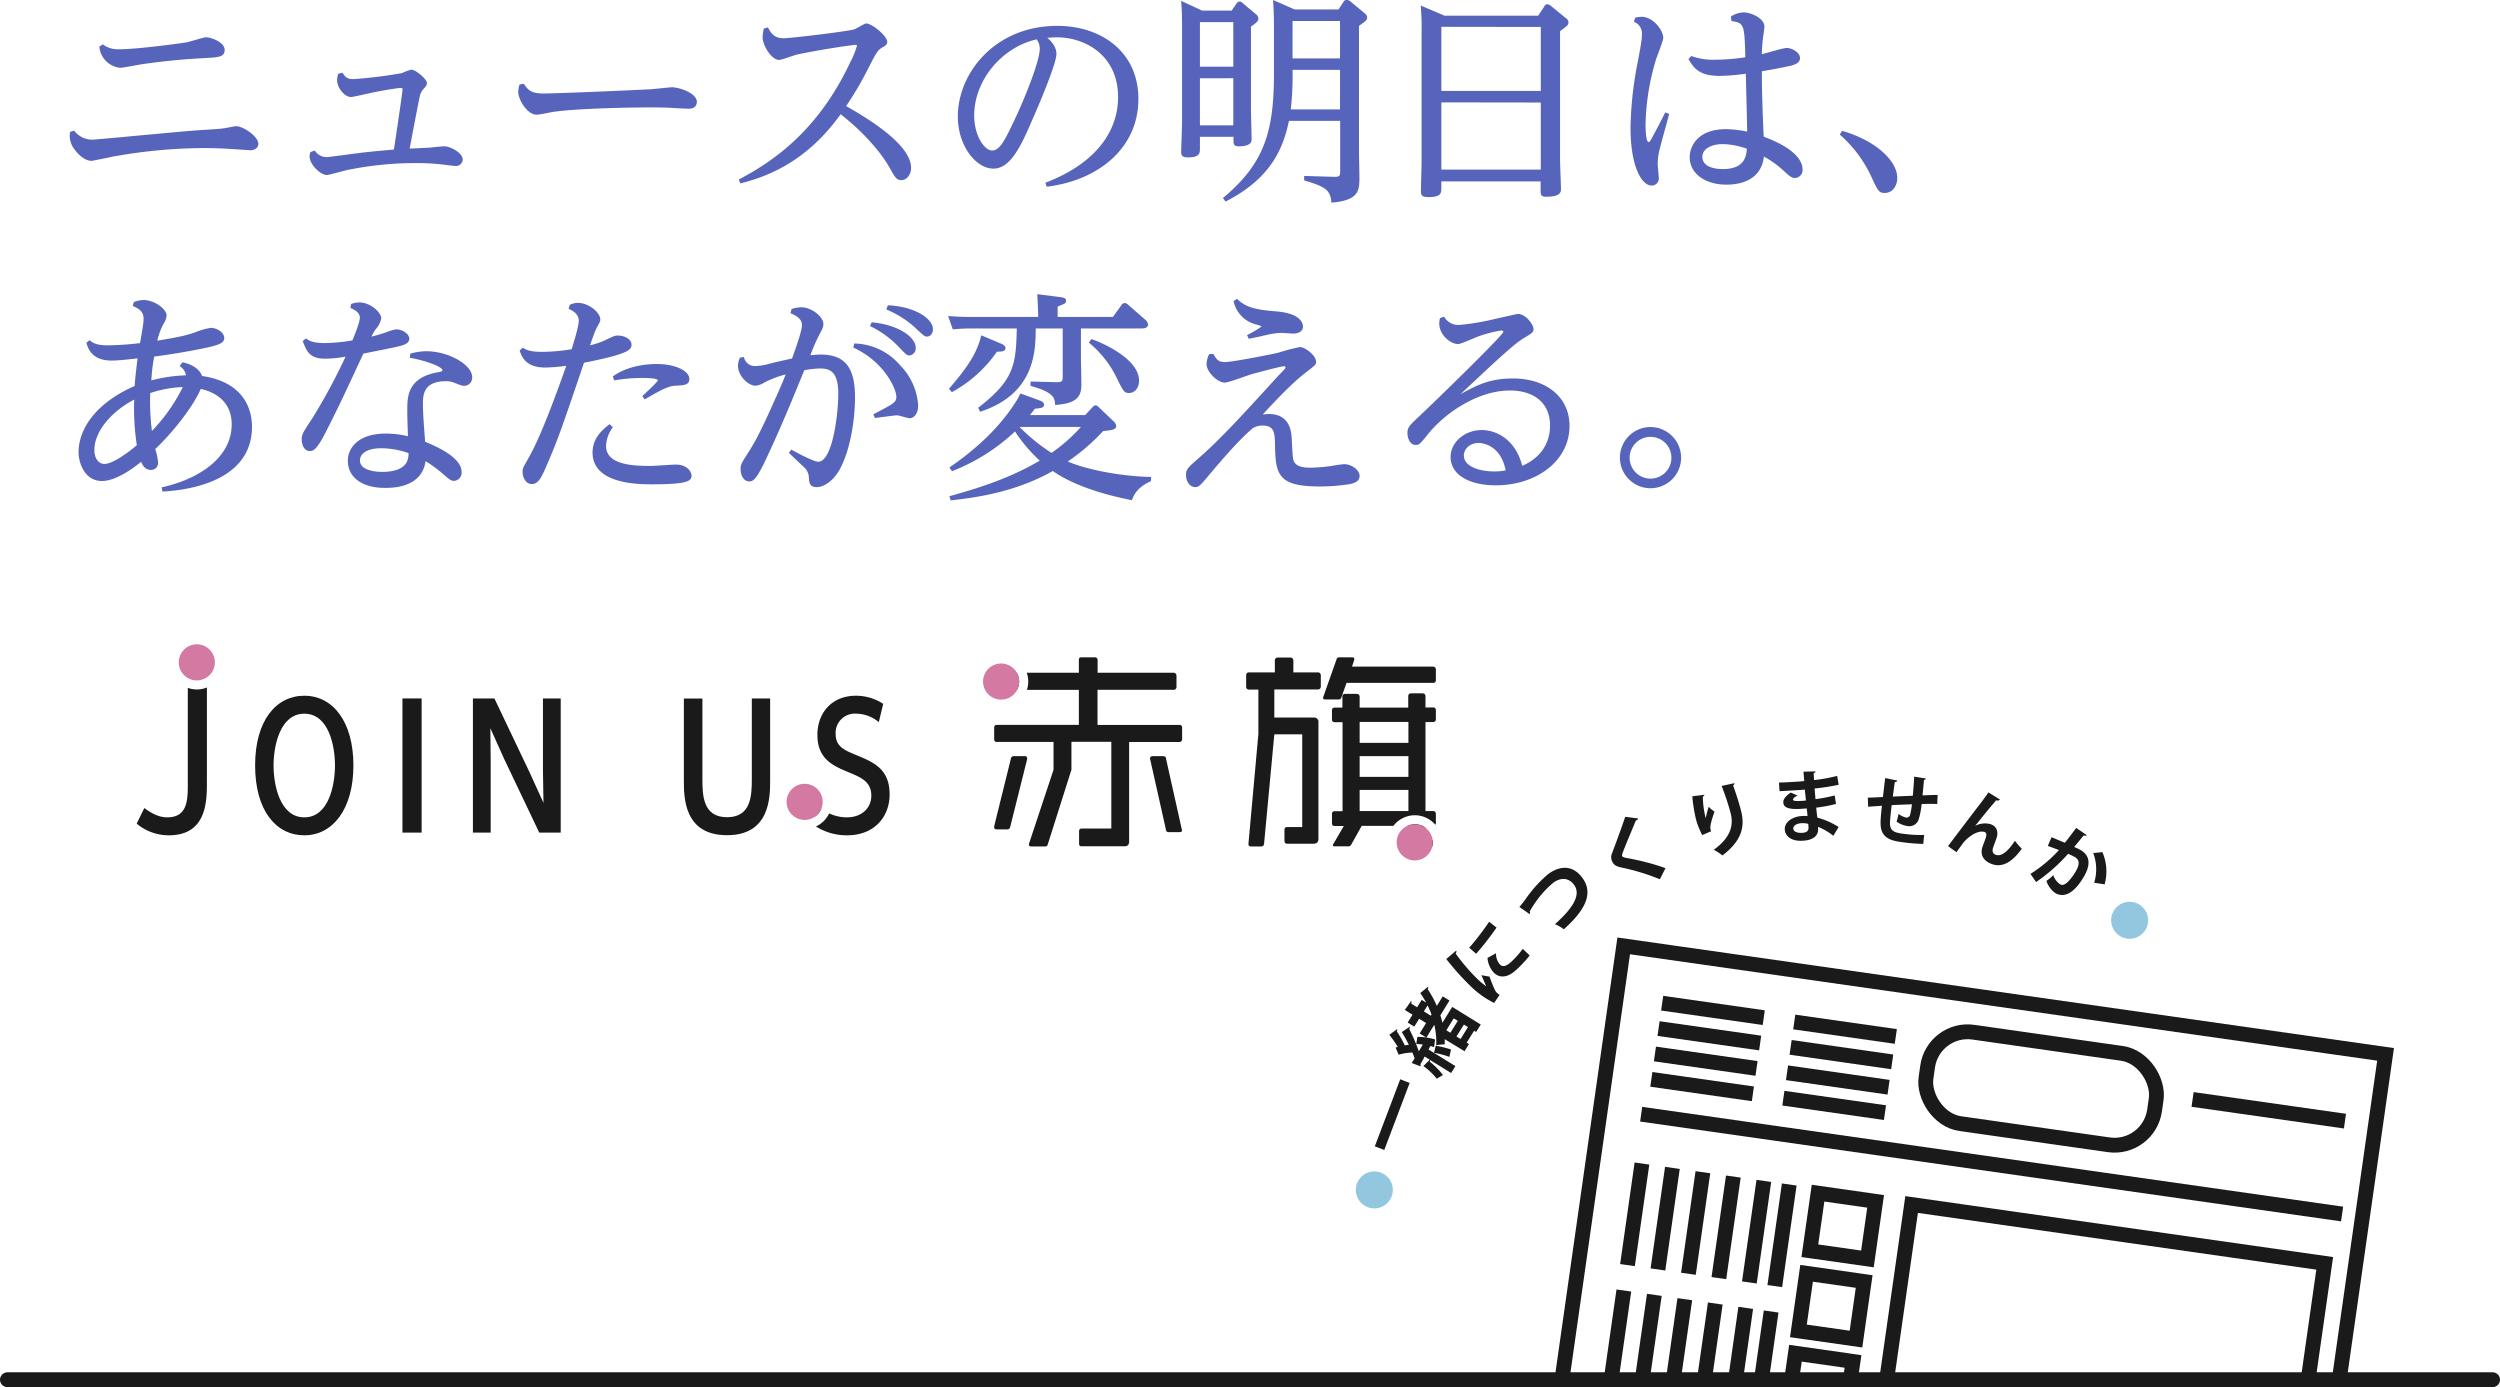 <svg id="レイヤー_1" data-name="レイヤー 1" xmlns="http://www.w3.org/2000/svg" viewBox="0 0 674 373.97"><defs><style>.cls-1,.cls-4{fill:none;stroke:#1a1a1a;stroke-miterlimit:10;stroke-width:4px;}.cls-2{fill:#1a1a1a;}.cls-3{fill:#93c7e0;}.cls-4{stroke-linecap:round;}.cls-5{fill:#5665bb;}.cls-6{fill:#d479a2;}</style></defs><title>page_title-スマホ用2</title><path class="cls-1" d="M686.55,667.34" transform="translate(-265.5 -295.03)"/><path class="cls-1" d="M896.12,667.26" transform="translate(-265.5 -295.03)"/><polyline class="cls-1" points="421.05 372.31 437.75 255.01 643.15 284.26 630.62 372.23"/><rect class="cls-1" x="784.72" y="575.98" width="62.24" height="24.9" rx="10.89" transform="translate(-174.39 -404.18) rotate(8.11)"/><line class="cls-1" x1="448.12" y1="270.46" x2="475.51" y2="274.36"/><line class="cls-1" x1="447.15" y1="277.3" x2="474.54" y2="281.2"/><line class="cls-1" x1="446.17" y1="284.15" x2="473.56" y2="288.05"/><line class="cls-1" x1="445.2" y1="291" x2="472.58" y2="294.9"/><line class="cls-1" x1="483.73" y1="275.53" x2="511.11" y2="279.43"/><line class="cls-1" x1="482.75" y1="282.37" x2="510.14" y2="286.28"/><line class="cls-1" x1="481.78" y1="289.22" x2="509.16" y2="293.12"/><line class="cls-1" x1="480.8" y1="296.07" x2="508.19" y2="299.97"/><line class="cls-1" x1="471.63" y1="345.75" x2="475.53" y2="318.37"/><line class="cls-1" x1="463.41" y1="344.58" x2="467.31" y2="317.2"/><line class="cls-1" x1="455.2" y1="343.41" x2="459.1" y2="316.03"/><line class="cls-1" x1="446.98" y1="342.24" x2="450.88" y2="314.86"/><line class="cls-1" x1="438.77" y1="341.07" x2="442.67" y2="313.69"/><line class="cls-1" x1="478.48" y1="346.73" x2="482.38" y2="319.34"/><line class="cls-1" x1="467.86" y1="372.25" x2="470.65" y2="352.6"/><path class="cls-1" d="M733.36,667.28" transform="translate(-265.5 -295.03)"/><line class="cls-1" x1="459.41" y1="372.66" x2="462.44" y2="351.43"/><path class="cls-1" d="M724.91,667.69" transform="translate(-265.5 -295.03)"/><line class="cls-1" x1="451.03" y1="372.67" x2="454.22" y2="350.26"/><path class="cls-1" d="M716.53,667.7" transform="translate(-265.5 -295.03)"/><line class="cls-1" x1="442.65" y1="372.68" x2="446.01" y2="349.09"/><path class="cls-1" d="M708.15,667.71" transform="translate(-265.5 -295.03)"/><line class="cls-1" x1="434.26" y1="372.7" x2="437.79" y2="347.92"/><path class="cls-1" d="M699.76,667.73" transform="translate(-265.5 -295.03)"/><line class="cls-1" x1="474.89" y1="371.93" x2="477.5" y2="353.58"/><path class="cls-1" d="M740.39,667" transform="translate(-265.5 -295.03)"/><line class="cls-1" x1="591.12" y1="296.41" x2="632.2" y2="302.26"/><line class="cls-1" x1="442.46" y1="300.39" x2="631.43" y2="327.3"/><polyline class="cls-1" points="508.6 372.25 515.37 324.74 626.74 340.6 622.29 371.84"/><rect class="cls-1" x="754.52" y="617.68" width="15.68" height="15.68" transform="translate(-169.69 -396.27) rotate(8.11)"/><rect class="cls-1" x="751.44" y="639.29" width="15.68" height="15.68" transform="translate(-166.68 -395.62) rotate(8.11)"/><polyline class="cls-1" points="482.92 372.73 484.05 364.83 499.57 367.04 498.88 371.84"/><path class="cls-2" d="M636.15,604.08,643,586l2.54,1-6.84,18.06Z" transform="translate(-265.5 -295.03)"/><path class="cls-2" d="M650,565.34a24.58,24.58,0,0,0-1.6-2.58l2.1-1.7c.1.15.08.38-.11.64a27.78,27.78,0,0,1,2.48,4.53l1.59-2.58,1.82,1.12-2.46,4c.22.67.4,1.32.56,2l2.64-4.28,7.7,4.76-1.26,2-.55-.33-2,3.21.61.38-1.18,1.93L655,575.19c0,.47,0,.94,0,1.41a10.9,10.9,0,0,0-2.3.24,18.1,18.1,0,0,0-.1-3.11l-.07-.05.06-.1c-.1-.75-.24-1.52-.4-2.28l-2.14,3.47a11.06,11.06,0,0,1,2.35.5l-.28,2.07a8.63,8.63,0,0,0-1-.3l-.49.94,7.25,4.47-1.15,1.86-5.71-3.52a.45.45,0,0,1-.08.46,18.84,18.84,0,0,1,3.59,3.62,19.06,19.06,0,0,0-1.66,1,18.3,18.3,0,0,0-3.62-3.43l1.72-1.72-1.38-.85c-.43.83-.83,1.56-1.18,2.15a.44.44,0,0,1,.07.49l-2.38-.89.79-1.27c-.18-.5-.39-1-.62-1.57a16.85,16.85,0,0,0-3.7.59l-.82-1.92.59-.17a27.9,27.9,0,0,0-2.28-3.26l2.13-1.55a.7.7,0,0,1-.12.59,33,33,0,0,1,2.16,3.8c.38-.06.76-.12,1.1-.15-.63-1.24-1.29-2.46-1.91-3.43l2.13-1.44a.7.7,0,0,1-.11.62,50.08,50.08,0,0,1,2.57,6l1.09-1.82a15.93,15.93,0,0,0-1.77-.16l.3-1.92c.74,0,1.57.07,2.36.17l-1.75-1.08,1.73-2.81-1.87-1.15-1.31,2.12L645,570.71l1.31-2.12-2.07-1.27,1.67-2.39c.17.13.18.31.05.67l1.59,1,1.24-2Zm1.24,3.52.2-.32c-.32-.83-.66-1.65-1.06-2.46l-1,1.62Zm1.34,8.11a27.1,27.1,0,0,1,4.12,1c-.14.62-.28,1.24-.44,2a22.69,22.69,0,0,0-4.15-1.1Zm5.95-6.72-1.1-.67-2,3.21,1.09.68Zm.74,4.9,2-3.22-1.1-.67-2,3.21Z" transform="translate(-265.5 -295.03)"/><path class="cls-2" d="M658.07,551.33c.14.18.12.42-.14.74a50.18,50.18,0,0,0,6,7,17.94,17.94,0,0,0,2.26,1.87c-.28-.59-1-2.38-1.34-3l2.24.39a38.61,38.61,0,0,0,1.48,3.7,3.62,3.62,0,0,0,.62.79,3,3,0,0,0,.61.42l-1.48,2.19a24.61,24.61,0,0,1-6.11-4.3,72.21,72.21,0,0,1-6.79-7.55Zm3.53-.79a70.05,70.05,0,0,0,5.37-7l2,1.57a77.39,77.39,0,0,1-5.51,7.06Zm16.31,2.09c-.48.59-1,1.22-1.56,1.8a27.06,27.06,0,0,1-2.53,2.47c-2.24,1.86-4.15,1.68-5.45.49a6.47,6.47,0,0,1-1.84-4.11l2.31-1.26a4.23,4.23,0,0,0,1.1,3.1c1.15,1,2.53-.22,4.2-2a25.49,25.49,0,0,0,1.9-2.28Z" transform="translate(-265.5 -295.03)"/><path class="cls-2" d="M675.12,539.55c.42-.47.84-1,1.54-1.92a34.47,34.47,0,0,1,6.22-6.94c2.91-2.15,6.47-2.71,9.22,1,3.14,4.24.67,8.81-5,13.88a10.37,10.37,0,0,0-2.38-1.39c5-4.43,7.06-8,5.14-10.61-1.57-2.12-3.82-1.87-5.59-.56a26.91,26.91,0,0,0-5.52,6.35c-.28.43-.57.94-.85,1.4a.65.65,0,0,1,0,.72Z" transform="translate(-265.5 -295.03)"/><path class="cls-2" d="M713,532.08a58.83,58.83,0,0,0-10.37-3.17c-1.55-.35-2.06-.74-2.5-1.66a2.63,2.63,0,0,1,0-2.24c1-2.63,2.81-7.55,3.52-9.76l3.5.44a.84.84,0,0,1-.63.56c-1,2.41-2.5,6-3.35,8.14-.22.61-.47,1.19-.34,1.45s.79.45,1.69.59a66.09,66.09,0,0,1,10,2.65Z" transform="translate(-265.5 -295.03)"/><path class="cls-2" d="M724.43,520.17a19.84,19.84,0,0,1-1.68-4.21,40.69,40.69,0,0,1-1-6.26l3.25-.39c0,.25-.22.4-.41.49a24.69,24.69,0,0,0,.78,5.86,22.93,22.93,0,0,1,.79-3.12,11.47,11.47,0,0,0,1.57,1.31c-.79,2.24-1.29,4-1.07,4.8a2.43,2.43,0,0,0,.19.47Zm8.68-14c0,.24-.08.43-.37.61.57,1.54,1.45,4.17,2.12,6.72,1,3.88.69,7.86-5,12.16a14.94,14.94,0,0,0-2.33-1.54c5-3.56,5.27-7.12,4.55-9.85a66.51,66.51,0,0,0-2.43-7.35Z" transform="translate(-265.5 -295.03)"/><path class="cls-2" d="M745.11,506c1.27,0,3.26-.13,4.82-.23.66,0,1.34-.11,2-.18-.08-.89-.17-1.9-.21-2.52l3.24-.07c0,.23-.18.39-.51.47l.13,1.87a43.86,43.86,0,0,0,6.22-1.13l.41,2.39a55,55,0,0,1-6.48,1c.06,1,.15,1.93.23,2.88a41.35,41.35,0,0,0,5.17-1l.36,2.29a38.61,38.61,0,0,1-5.34,1c.09,1,.21,1.95.3,2.69A20.18,20.18,0,0,1,761.2,518l-1.43,2.36a16.79,16.79,0,0,0-4.11-2.41l0,.6c.07,1.7-1.24,3-4.14,3.14-2.75.19-4.71-1-4.84-3s2-3.48,4.5-3.65a7.9,7.9,0,0,1,1.61,0c0-.62-.13-1.33-.2-2.07-.56.06-1.14.1-1.62.13-2.82.14-4.6-.15-4.69-1.69-.05-.87.54-1.7,2-2.71l1.82.8c-.72.38-1.22.78-1.2,1.09s.31.48,2.38.35c.35,0,.72-.05,1.11-.1l-.32-2.93c-.64.06-1.36.11-2,.15-1.43.1-3.53.2-4.81.28ZM753,517.13a7.16,7.16,0,0,0-1.86-.17c-1.29.08-2.23.69-2.17,1.49s1.1,1.2,2.44,1.11,1.73-.63,1.66-1.63Z" transform="translate(-265.5 -295.03)"/><path class="cls-2" d="M787.77,511.8c-1.08-.06-2.6-.06-4.2,0a21.17,21.17,0,0,1-.79,4.14,2.67,2.67,0,0,1-3.07,1.79,6.75,6.75,0,0,1-2.9-1.2,11.11,11.11,0,0,0,.53-2.07,5.4,5.4,0,0,0,2.1,1,1,1,0,0,0,1-.65,22.64,22.64,0,0,0,.52-2.94c-2,.06-3.93.15-5.47.23-.21,1.85-.4,3.67-.45,4.58-.07,1.92.63,2.63,2.64,3,.3.06.69.11,1.13.16a33.08,33.08,0,0,0,5.44.29l-.24,2.42a49.87,49.87,0,0,1-5.22-.41c-3.42-.43-6.46-1-6.28-5.58,0-1,.18-2.59.35-4.3-1.22.1-2.91.2-3.71.28l-.09-2.47c1,0,2.62-.09,4.08-.16.2-1.77.43-3.75.6-5.11l3.26.66c0,.25-.23.37-.64.4-.19,1-.36,2.55-.55,3.93,1.57-.08,3.51-.15,5.38-.23.15-1.69.32-3.7.37-5.15l3.14.5c0,.2-.17.33-.51.41-.07,1.21-.25,2.77-.38,4.14,1.47-.05,3-.11,4.08-.12Z" transform="translate(-265.5 -295.03)"/><path class="cls-2" d="M790.69,523.15c2.37-3.18,7.25-9.59,8.5-11.21.78-1,2-2.68,2.39-3.28l3.1,1.92c-.19.26-.51.35-1,.21-1.41,1.59-4.32,5.18-5.66,6.88a5.71,5.71,0,0,1,4.14-.44c1.63.54,2.19,2,1.61,3.74-.12.36-.77,2.09-.9,2.48-.38,1.14-.08,1.78.74,2.06,1.48.48,3.2-.9,5.12-3.81a15.29,15.29,0,0,0,1.85,2.14c-2.45,3.41-5.05,5.13-7.9,4.2-2.41-.79-3.41-2.54-2.72-4.65.12-.35.77-2.08.9-2.48.3-.9.18-1.4-.35-1.58-1.85-.6-4.64,1.49-5.76,3-.52.71-1.18,1.58-1.79,2.45Z" transform="translate(-265.5 -295.03)"/><path class="cls-2" d="M828.09,520.18c-.18.24-.47.19-.81.05-.66.8-1.8,2.21-2.58,3.15a16.31,16.31,0,0,1,1.54.71c3,1.65,2.76,4.27,1.19,7.09v0c-2.3,4-5,6.19-7.78,4.65a6.46,6.46,0,0,1-2.44-3.3,13.25,13.25,0,0,0,1.85-1.54,5.14,5.14,0,0,0,1.82,2.44c.77.42,1.47,0,2.33-.86a15.77,15.77,0,0,0,2-2.76c1-1.81.94-3-.35-3.73a15.23,15.23,0,0,0-1.81-.85,46.76,46.76,0,0,1-8.62,7.6l-1.52-2.2a36.4,36.4,0,0,0,7.68-6.43c-.71-.26-2.12-.8-3-1.1l1-2.36,3.59,1.5c1-1.2,2-2.59,3.06-4Zm2,12.84a12.43,12.43,0,0,0-.25-8l2.46-.27a13.11,13.11,0,0,1,.61,8.7Z" transform="translate(-265.5 -295.03)"/><circle class="cls-3" cx="574.15" cy="248.11" r="4.99"/><circle class="cls-3" cx="370.52" cy="320.8" r="4.99"/><line class="cls-4" x1="2" y1="371.97" x2="672" y2="371.97"/><path class="cls-5" d="M285.48,330.24a6.14,6.14,0,0,0,4.95,2.44c1.07,0,24.25-2.26,28.83-2.56,5-.3,5.66-.36,6.8-.53.29-.06,2.91-.54,3.09-.54,1.91,0,6,2.74,6,4.77,0,.71-.59,1.72-2.14,1.72-.3,0-1.85-.12-2.68-.18-2.57-.17-6-.41-9.72-.41a140.16,140.16,0,0,0-24.78,2.32c-.48.12-5.48,1.13-5.6,1.13-2.38,0-4.35-2.68-4.65-3.1a5.86,5.86,0,0,1-1.19-4.7ZM293.23,307a6.84,6.84,0,0,0,4.53,1.31c4.64,0,16.2-1.55,17.93-1.85.89-.12,4.59-1.37,5.42-1.37,1.19,0,4.95,1.25,4.95,3.4,0,1.9-1.55,2-5.43,2.2-5.66.3-11.32.83-16.92,1.67-.95.12-5,.95-5.83.95a6.28,6.28,0,0,1-5.6-5.72Z" transform="translate(-265.5 -295.03)"/><path class="cls-5" d="M350.36,335.6a3.81,3.81,0,0,0,3.1,1.79c.54,0,3.58-.42,5.42-.65,6-.84,10-1.14,12.81-1.38.18-1.13,2.33-15.31,2.33-16.26,0-.18,0-.36-.48-.36-.77,0-4.35.6-6.79,1.08-1,.17-6,1.37-6.62,1.37-1.72,0-3.75-2.45-3.75-4.59a7.48,7.48,0,0,1,.3-1.67l1.13-.3c.95,1.43,1.55,1.73,3,1.73a122.61,122.61,0,0,0,13-1.61,18.19,18.19,0,0,1,2.56-.95c1.19,0,4.23,2.56,4.23,3.63,0,.24,0,.6-.78,1.43a4.86,4.86,0,0,0-1.07,1.79c-.24.83-2.5,12.81-2.8,14.42,1,0,3-.12,5.42-.24.6-.06,3.28-.36,3.88-.36,1.72,0,5,1.79,5,3.58a1.82,1.82,0,0,1-2,1.72c-.23,0-1.43-.12-2.62-.29a59.21,59.21,0,0,0-8-.48,91.35,91.35,0,0,0-18.41,1.85c-.89.17-5.06,1.37-5.6,1.37-1.67,0-4.65-2.8-4.65-5a3.25,3.25,0,0,1,.24-1.19Z" transform="translate(-265.5 -295.03)"/><path class="cls-5" d="M406.72,317.61c1.2,1.85,2.21,2.62,5.25,2.62,4.11,0,24.25-.89,28.89-1.13,1-.06,5.07-.54,5.9-.54,1.55,0,6.61,1.43,6.61,3.94,0,.53-.24,1.84-2.2,1.84-.78,0-4.05-.18-4.71-.24-2.86-.11-4.88-.11-6.31-.11-2.86,0-17.58.17-25,1.13-1,.12-4.05.83-5,.83-2.56,0-4.94-4.17-4.94-6.13a8.87,8.87,0,0,1,.35-2Z" transform="translate(-265.5 -295.03)"/><path class="cls-5" d="M464.69,343.41c10.19-5.3,21.69-13.88,30-31.52a23.56,23.56,0,0,0,1.85-4.53c0-.23-.3-.23-.42-.23-.89,0-10.37,1.42-15.79,2.62-.77.17-4.05,1.43-4.76,1.43-2.15,0-4.47-4-4.47-6.08a9.89,9.89,0,0,1,.36-2.38l1.07-.3c.83,1.49,1.61,2.92,4.29,2.92,1.9,0,17.22-1.85,18.94-2.39.6-.17,2.8-1.6,3.28-1.6,1.49,0,5.66,3.33,5.66,5,0,.78-.78,1.19-1.37,1.49-1.19.77-1.49,1.19-3.52,5.18a94,94,0,0,1-6.19,10.61c8.52,4.82,17.51,11.08,17.51,16.68,0,1.73-1.13,3.28-2.62,3.28-1.31,0-1.67-.66-3.27-3.52-2-3.51-6.44-9.05-13.11-14.24-9.89,13.88-21.51,17.22-27.05,18.65Z" transform="translate(-265.5 -295.03)"/><path class="cls-5" d="M547.33,344.3c12.27-4.65,19.6-12.81,19.6-23.11,0-11.38-9.06-16.09-16.38-16.09-.66,0-1,0-2.69.12.9.83,2.45,2.2,2.45,4.41,0,2.56-4.89,14.12-6.68,18.11-3,7-5.83,12.75-10.3,12.75-4.71,0-9.6-6.14-9.6-14.06,0-11.62,9.95-24.43,26.82-24.43,11.67,0,21.86,6.85,21.86,19.72,0,13.11-10.61,21.93-24.72,23.65Zm-19.19-18.11c0,5.36,2.74,9.41,4.83,9.41s3.46-2.8,6-8.16c2-4.11,6.85-15.55,6.85-19.3a4.17,4.17,0,0,0-.84-2.5C535.53,307.78,528.14,316.72,528.14,326.19Z" transform="translate(-265.5 -295.03)"/><path class="cls-5" d="M597.55,297.89l1.31-1.91c.24-.29.42-.53.84-.53a1.13,1.13,0,0,1,.83.42l3.58,3a1.62,1.62,0,0,1,.65,1.14c0,.77-.6,1.19-2,2.2v22.46c0,1.19.17,6.67.17,7.81,0,.59,0,2-3.45,2-1.43,0-1.43-.71-1.43-1.61v-.95H589v3.16c0,1.19,0,2.38-3.27,2.38-1.55,0-1.79-.6-1.79-1.43s.24-6.91.24-8V302.66c0-4.11-.06-4.89-.24-7.39l5.66,2.62ZM589,301v12H598V301Zm0,15.13v12.69H598V316.12Zm6.2,32.29c11.38-9.47,13.76-18.17,13.76-33.78V303.25c0-1.78,0-4.7-.24-8.22l5.84,2.56h11.8l1.31-2c.36-.54.65-.6.89-.6a1.76,1.76,0,0,1,1,.42l3.81,3.16c.59.47.71.83.71,1.13,0,.71-.24.89-2.2,2.32V335.6c0,1.19.12,6.26.12,7.27,0,3.46-.06,6.2-7.57,6.79-.18-3.57-1.9-4.35-7.33-6v-1.2l7.93.24c1.55.06,1.78-.18,1.78-1.49V327.62H613c-1.49,7-4.53,15.37-17.1,21.75Zm18.77-34.55a80.61,80.61,0,0,1-.48,10.66h13.28V313.86Zm0-3.1h12.8V300.69h-12.8Z" transform="translate(-265.5 -295.03)"/><path class="cls-5" d="M680.19,299.26l1.66-2.5a.94.94,0,0,1,.84-.6,2,2,0,0,1,.89.42l4,3.28a1.47,1.47,0,0,1,.78,1.13c0,.77-.24.95-2.27,2.44v34.5c0,1.31.24,6.85.24,8,0,.77,0,2.14-3.93,2.14-1.55,0-1.55-.47-1.55-2.14v-2H654.09v1.73c0,1.43-.06,2.5-3.51,2.5-1.67,0-2-.41-2-1.66s.18-6.62.18-7.75V303.85a70.1,70.1,0,0,0-.24-7.33l6.43,2.74Zm-26.1,3v17.28H680.9V302.3Zm0,20.37v18.12H680.9V322.67Z" transform="translate(-265.5 -295.03)"/><path class="cls-5" d="M706.34,299.8a9.2,9.2,0,0,1,1.73-.24c3.16,0,5.84,3.69,5.84,5.66,0,.83-1.61,4.82-1.91,5.72a64.14,64.14,0,0,0-2.86,17.69c0,.84.06,4.71.84,4.71.29,0,.53-.48.83-1,1.25-2.39,1.55-2.8,3.63-7l1.08.41c-.42,1.61-2.45,8.76-2.75,10.25a15.77,15.77,0,0,0-.35,3.22c0,.59.29,3.21.29,3.75a1.92,1.92,0,0,1-1.9,2.09c-2.74,0-5.72-5.19-5.72-15.55a97.84,97.84,0,0,1,2-18.06c.77-4.17,1.07-5.66,1.07-7.14a3.35,3.35,0,0,0-2.15-3.4Zm25.8-.3a6.54,6.54,0,0,1,3.45-1.13c2.09,0,5.6,1.67,5.6,3.81,0,.54-.41,3.16-.47,3.75-.12,1.26-.18,2.21-.24,3.7,1-.18,5.66-1.67,6.79-1.67s3.51,1.07,3.51,2.74c0,1.25-1.25,1.67-2.26,2-1.25.29-5.06,1.07-8,1.54-.06,3.22.12,10.31.47,17.64,2.39.89,10.49,4,10.49,8.94a2.16,2.16,0,0,1-2,2.2c-1,0-1.61-.6-3-1.85a27,27,0,0,0-5.43-3.93c-.83,7.15-7.68,7.57-10.18,7.57-5.31,0-9.83-2.74-9.83-7.45,0-2.44,1.73-7.51,9.83-7.51a31.36,31.36,0,0,1,5.66.66c0-1.55-.3-13.52-.36-15.61a58.27,58.27,0,0,1-7,.6c-5.72,0-7.09-2.27-8.46-4.53l.77-.84a17.32,17.32,0,0,0,6.56,1,55.64,55.64,0,0,0,8-.66c-.24-8.93-.3-9.23-3.75-9.77ZM730,333.88c-3,0-5.54,1.19-5.54,3.45s2.39,3.28,5.54,3.28c6,0,6.32-3.7,6.44-5.48A20.38,20.38,0,0,0,730,333.88Z" transform="translate(-265.5 -295.03)"/><path class="cls-5" d="M762.11,330.3C770.74,332.74,777,338.16,777,343c0,2.21-1.31,4.05-3.34,4.05-1.61,0-1.84-.47-3.69-4.47a34.11,34.11,0,0,0-8.46-11.26Z" transform="translate(-265.5 -295.03)"/><path class="cls-5" d="M314.68,392.7c2.32.48,4.52,1.61,5.3,3.7,12.21,1.78,13.46,10.18,13.46,13.64,0,16.14-20.49,17.28-24.13,17.52l-.23-1.14c9.23-2,18.88-7.56,18.88-17,0-7.5-6.67-9.17-8.34-9.53-1.85,4.35-7,11.2-12.27,16.21a15.28,15.28,0,0,1,.77,3.63,1.89,1.89,0,0,1-1.9,2c-1.79,0-2.45-1.67-2.68-2.21-3,2.51-7.27,5.19-10.55,5.19-4.77,0-6.31-5.07-6.31-7.75,0-6.79,5.36-13.64,15.13-17.87.06-1.07.18-2.56.77-7.45-1.49.18-5,.6-7,.6-5.48,0-6.43-3.52-6.79-4.83l.83-.65c1,.71,1.79,1.37,5,1.37a78.84,78.84,0,0,0,8.64-.6c.89-5.12.95-5.72.95-6.55,0-2.09-1.43-2.8-2.92-3.46l.3-1.07a8.29,8.29,0,0,1,2.56-.54c2.92,0,6.26,2.39,6.26,4.17a4.35,4.35,0,0,1-.84,2.27,19.69,19.69,0,0,0-1.67,4.52c5.49-.89,7.93-1.42,10.25-2.26a19.27,19.27,0,0,1,4.17-1.19c1.67,0,3.64,1.25,3.64,2.74s-1.73,2-6.68,3c-4.23.83-7.92,1.43-12.21,2a47.83,47.83,0,0,0-.77,6.43,41,41,0,0,1,9.35-1.37,3.67,3.67,0,0,0-1.73-2.5Zm-13,10.07c-5.07,2.56-10.73,7.93-10.73,13.58,0,2.45,1.26,3.76,2.69,3.76,2.26,0,6.55-3.16,8.75-5.07A63.94,63.94,0,0,1,301.69,402.77Zm4.77,8.46a47.38,47.38,0,0,0,8.34-11.85A31.23,31.23,0,0,0,306,401,63.29,63.29,0,0,0,306.46,411.23Z" transform="translate(-265.5 -295.03)"/><path class="cls-5" d="M348,386.27c.83.59,1.79,1.25,5.06,1.25a47.54,47.54,0,0,0,7.45-.72c.6-1.42,2-4.88,2-6.13,0-1.55-1.85-2.33-2.56-2.62l.23-1.08a7.15,7.15,0,0,1,2.21-.41c2.92,0,5.9,2.68,5.9,4.29a6.06,6.06,0,0,1-1.49,2.92,11.34,11.34,0,0,0-1.13,2c1.25-.3,2.44-.65,3.69-1.07a17.23,17.23,0,0,1,2.92-.89c1.67,0,3.57,1.25,3.57,2.5,0,1.49-1.72,1.85-4.11,2.38-2,.42-6.49,1.31-8.28,1.67-6.19,13.35-6.91,14.83-10.31,21.51-2.44,4.76-3.39,4.76-4.11,4.76-1.78,0-2.2-2.14-2.2-3.15,0-1.37.3-1.79,3-5.9a159.93,159.93,0,0,0,8.82-16.39,32.57,32.57,0,0,1-5.55.54c-4.17,0-4.94-2-6-4.77Zm28.12,4.11a15.82,15.82,0,0,1,4.23-.66c6.2,0,12.45,3.7,12.45,7a2.18,2.18,0,0,1-2.08,2.33c-.6,0-.78-.06-2.62-.78a5.83,5.83,0,0,0-2.33-.47c-6.25,0-6.25,3.87-6.25,6.37,0,2,.24,5.18.59,9.95,2.56,1.07,9.83,4.11,9.83,8.1a2.21,2.21,0,0,1-1.9,2.45c-1,0-1.25-.24-3.52-2.21a33,33,0,0,0-4.29-3.1c-1,7.21-9,7.21-11,7.21-5.78,0-9.95-2.62-9.95-7.33,0-3.69,3.1-7.32,10.25-7.32a25.88,25.88,0,0,1,5.95.71c-.17-4.94-.17-5.48-.17-7.09,0-3.51,0-8.82,8.52-10.19.29-.06.95-.17.95-.53,0-.84-4.29-2.56-8.82-3.34Zm-7.86,25.5c-4.29,0-5.72,1.79-5.72,3.28,0,2.85,4.64,3.09,5.9,3.09,7.15,0,7.2-3.63,7.2-5.06A22.3,22.3,0,0,0,368.24,415.88Z" transform="translate(-265.5 -295.03)"/><path class="cls-5" d="M419.12,377.21a5.22,5.22,0,0,1,2.08-.53c3.16,0,6.14,2.68,6.14,4.47,0,.53-.12.71-1,2.32-.53,1-1.31,3.39-1.78,4.65a21.1,21.1,0,0,0,4.11-1.37c2.32-1.14,2.62-1.26,3.39-1.26,1.85,0,3.7,1,3.7,2.45s-1,2.56-12.81,4.88c-5.78,17-6.85,20.2-9.71,26.87-1.79,4.23-2.62,5.84-4.41,5.84-1.43,0-2.44-1.55-2.44-3.34,0-.89.06-.95,1.78-4,3.16-5.54,7.39-17.16,10-24.54a49.19,49.19,0,0,1-5.66.47c-5.36,0-6.37-3-6.91-4.58l.84-.78c.83.54,1.84,1.13,5.18,1.13a50.93,50.93,0,0,0,8-.71c.72-2.39,1.91-6.14,1.91-7.69,0-2-2-2.86-2.74-3.21Zm11.61,33a9,9,0,0,0-1.84,5.06c0,5.37,8.16,5.37,12.21,5.37,1.07,0,5.66-.36,6.61-.36,3,0,4.23,1.9,4.23,3,0,1.43-1.13,2.32-10.54,2.32-3.76,0-16.15,0-16.15-8.58,0-4.11,3-6.37,4.59-7.63Zm0-13.7c4.29-3.1,9.83-3.34,11.8-3.34,5.54,0,8.82,2.09,8.82,4,0,1.67-1.37,1.73-3.76,1.85-2,.06-4.17,1.31-8.28,3.69l-.65-.89c.24-.24,4.17-3.81,4.17-4.23,0-.66-3.4-.66-4.29-.66a42.54,42.54,0,0,0-7.45.66Z" transform="translate(-265.5 -295.03)"/><path class="cls-5" d="M478.81,416.24c1.73.95,6.08,3.27,7.27,3.27,3.87,0,5.42-12.87,5.42-18.29,0-5.6-1.9-6.85-4.82-6.85a25.15,25.15,0,0,0-4.35.48c-3.4,8.34-6,14.71-10.19,23.71-2.92,6.25-3.75,6.25-4.71,6.25-1.37,0-2.26-1.54-2.26-3.27,0-1.31.24-1.67,2.15-4.65s3.39-5.78,7.68-15.43c.12-.24,1.61-3.63,2.32-5.48a25.72,25.72,0,0,0-5.89,2.26,5.19,5.19,0,0,1-2.27.78c-1.84,0-4.7-2.56-4.7-5.42a6.07,6.07,0,0,1,.53-2.15l1.07-.18a3,3,0,0,0,3.1,2.45,15.67,15.67,0,0,0,3.87-.66c1.91-.48,4.59-1.07,6-1.37.72-2,2.68-7.33,2.68-9,0-1.43-1.07-2.38-3.09-3.21l.29-1.14a9.31,9.31,0,0,1,2.57-.47c2.91,0,6,2.62,6,4.47,0,.77-.06,1-1,2.74a49.49,49.49,0,0,0-2.5,5.72c.71-.06,1.72-.18,2.74-.18,6.73,0,9.29,3.63,9.29,11.56,0,5.12-1,13.82-4.23,19.6-1.61,2.86-4.17,4.58-6.08,4.58s-2.08-1.13-2.14-2.91a4.14,4.14,0,0,0-1.55-2.69c-.59-.59-3.28-3.09-3.81-3.63Zm17-28.6a16.61,16.61,0,0,1,12.28,5.78,16.88,16.88,0,0,1,4.94,10.9c0,2.5-1.31,3.46-2.26,3.46-.6,0-2.92-.78-3.4-.78-.65,0-4.88.6-6,.72l-.41-1c5.6-2.92,6.19-3.21,6.19-4.76,0-2.09-3.33-9.48-11.62-13.23Zm4.71-5.72c7.27.66,11.86,4.05,11.86,6.85a1.92,1.92,0,0,1-1.67,2.09c-.72,0-1-.3-3.1-2.51a26.72,26.72,0,0,0-7.57-5.42Zm4.35-4.59c7.51.36,12.15,3.7,12.15,6.44,0,1.13-.65,2-1.61,2-.65,0-.89-.24-3.09-2.32a27.33,27.33,0,0,0-7.87-5Z" transform="translate(-265.5 -295.03)"/><path class="cls-5" d="M556.92,391.15c0,1.2.12,6.44.12,7.51,0,3-.9,5.18-7.09,5.54-.06-1.67-.12-3.39-6.61-5.12v-1.19l7,.18c1.61.05,1.66-.48,1.66-1.49v-13h-7.26c-.06,6.13-.18,17.63-15,22.46l-.53-1.07c9.71-7.51,10.18-11.5,10.42-21.39H526.83c-.89,0-2.32.06-4.46.24l-1.26-3.58c1.73.12,3.58.24,6,.24h18.29c0-1.43-.18-4.71-.24-6.14l6.14.78c.71.12,1.61.18,1.61.95s-.24.78-2.27,1.61v2.8h14.9l2.32-3.22a1,1,0,0,1,.84-.53,1.39,1.39,0,0,1,.89.41l4.77,4.17a1.89,1.89,0,0,1,.65,1.2c0,1.07-1.37,1.07-1.73,1.07H556.92Zm-21.33-3.39c.36.18,1,.53,1,1.13,0,.95-1.31.95-2.32.95a35,35,0,0,1-12.15,10.91l-.78-.9c5.07-5.84,7.69-9.89,8.7-14.42Zm-14.12,33.3c7.27-5,13.7-10.9,18.23-18.23.3-.48.6-1.13.9-1.73l5.24,1.91c.42.18,1.13.48,1.13,1.13,0,.9-1,.95-2.44,1.07-.78,1-1,1.26-1.37,1.73h14.89l2-2.14c.24-.24.47-.48.77-.48a1.22,1.22,0,0,1,.9.48l4,3.81a2,2,0,0,1,.71,1.31c0,.89-1.13,1.13-3.51,1.31a56,56,0,0,1-9.53,8.22c3.69,1.67,12.68,3.94,22.46,4.17l-.06,1.14c-3.82,1.66-4.65,3.87-5.13,5.12-11.32-2.21-17.87-5.42-21.33-7.87-10.54,6-21.8,7.27-27.52,7.93l-.36-1.13c7.21-2,16-4.65,24.37-9.6a40.14,40.14,0,0,1-6.67-7.86,52.52,52.52,0,0,1-17,10.72ZM549,417.13a45.43,45.43,0,0,0,7.92-7H540.36A48.72,48.72,0,0,0,549,417.13Zm10.72-30.68c2.8.89,12.87,5.3,12.87,11.2,0,2.26-1.43,3.33-2.68,3.33s-1.55-.41-3.16-3.69a28.37,28.37,0,0,0-7.69-9.89Z" transform="translate(-265.5 -295.03)"/><path class="cls-5" d="M592.61,390.44c.83,1.43,1.31,2.2,3.1,2.2,2,0,11.67-1.9,14.35-2.5a57.9,57.9,0,0,1,5.9-1.55c1.37,0,4.35,2.27,4.35,3.93,0,.84-.06.84-3.28,3.34-1.78,1.43-4.88,4.11-11.08,10.9.24,0,1.37-.12,1.55-.12,5.9,0,6.14,4.95,6.26,6.74.24,5.06.29,5.6.77,6.37.72,1,2.09,1.37,4.29,1.37a43.92,43.92,0,0,0,5.3-.42c.06,0,3.16-.53,3.76-.53,2,0,4.17,1.55,4.17,3.16s-1.73,2-2.51,2.2a51.57,51.57,0,0,1-8.28.65c-10.66,0-11.85-2.85-12-10.42-.06-4-.06-6-3.46-6a4.85,4.85,0,0,0-2.56.72c-1.31,1.13-4.17,3.57-11.26,12-2.92,3.52-3.28,3.87-4.23,3.87-1.55,0-2.5-1.66-2.5-3.15,0-1.67.36-2,3.81-5,5.66-5,11.26-11.14,19.54-20.19.78-.9,2.74-2.92,3.22-3.46a.86.86,0,0,0,.24-.48c0-.12-.06-.29-.48-.29-.77,0-7.33,1.78-8.46,2.08s-6.37,2.32-7.44,2.32c-1.91,0-4.89-2.86-4.89-5a6.3,6.3,0,0,1,.71-2.68ZM599,375.6c2.56,2.45,5.12,2.92,10.78,3.4,7,.6,7,3.75,7,4.05,0,1.85-2.21,1.91-2.63,1.91s-2.86-.18-3.33-.18a20.06,20.06,0,0,0-4.05.6c-1,.23-4,.89-4.59,1l-.48-1a29.54,29.54,0,0,0,3.93-2.33,5,5,0,0,0-1.43-.53,8.2,8.2,0,0,1-6.13-6.32Z" transform="translate(-265.5 -295.03)"/><path class="cls-5" d="M654.81,380.37a4.41,4.41,0,0,0,4.17,2.26,64.52,64.52,0,0,0,9-1.48c.48-.12,6.62-1.49,6.73-1.49,2.21,0,4.23,3,4.23,4s-.41,1.19-2.68,2.56c-2.74,1.67-7.32,6-17,15.07,4.35-2.38,7.81-4.23,14.12-4.23,8.76,0,15.26,4.83,15.26,12.81,0,9.35-8.82,16-19.9,16-7.39,0-12.16-3-12.16-7.63,0-4,3.82-7.27,8.4-7.27,3.94,0,9.12,2.56,10.91,9.65,7.09-3.09,7.5-8.87,7.5-10.84,0-6.25-4.47-9.47-10.84-9.47-8.58,0-17.4,6-22,11.68-2.15,2.68-2.39,3-3.4,3-1.55,0-2.2-1.91-2.2-3.16,0-1.61.41-2,3.57-4.95,1.25-1.13,22.28-21.45,22.28-22.4,0-.24-.3-.36-.53-.36a35.26,35.26,0,0,0-6.38,1.67c-.83.3-4.53,2-5.3,2-2,0-5.06-2.44-5.06-5.54a7.41,7.41,0,0,1,.17-1.43Zm9.35,34.08c-2.38,0-4,1.61-4,3.39,0,3,4.29,4.29,8.16,4.29a14.79,14.79,0,0,0,3.1-.29C670,414.45,664.34,414.45,664.16,414.45Z" transform="translate(-265.5 -295.03)"/><path class="cls-5" d="M718.73,418.44a8.25,8.25,0,1,1-8.28-8.28A8.28,8.28,0,0,1,718.73,418.44Zm-13.88,0a5.63,5.63,0,0,0,11.26,0,5.63,5.63,0,1,0-11.26,0Z" transform="translate(-265.5 -295.03)"/><path class="cls-2" d="M347.55,482.6c7.71,0,13.23,7,13.23,18.79s-5.57,18.84-13.23,18.84-13.27-6.71-13.27-18.84S339.94,482.6,347.55,482.6Zm0,32.79c6.57,0,8.26-8.71,8.26-14s-1.69-13.95-8.26-13.95-8.3,8.71-8.3,13.95S340.94,515.39,347.55,515.39Z" transform="translate(-265.5 -295.03)"/><path class="cls-2" d="M379.17,483.33V519.5H374V483.33Z" transform="translate(-265.5 -295.03)"/><path class="cls-2" d="M398.79,483.33l9.49,19.93,3.74,8.21-.14-8.8V483.33h4.79V519.5h-5.79l-9.49-19.93-3.69-8.21.09,8.8V519.5H393V483.33Z" transform="translate(-265.5 -295.03)"/><path class="cls-2" d="M473.13,483.33v22c0,4.61,0,14.87-11.63,14.87S449.87,510,449.87,505.36v-22h5V505c0,4.61.19,10.35,6.66,10.35s6.66-5.79,6.66-10.35V483.33Z" transform="translate(-265.5 -295.03)"/><path class="cls-2" d="M496.49,498.66c-3.55-1.46-5.7-2.38-5.7-5.84a5.17,5.17,0,0,1,5.57-5.38,9.55,9.55,0,0,1,6.06,2.28l1.19-4.93a13.35,13.35,0,0,0-7.35-2.19c-6.56,0-10.39,4.7-10.39,10.54,0,6.61,4.33,8.39,8.48,10.12,3.28,1.37,6.06,2.51,6.06,6.29,0,3.29-2.55,5.84-6.61,5.84a11.33,11.33,0,0,1-4.76-1.07,7.4,7.4,0,0,1-3.56,3.53,15.48,15.48,0,0,0,8.41,2.38c7.44,0,11.45-5.11,11.45-11C505.34,502.35,501.1,500.57,496.49,498.66Z" transform="translate(-265.5 -295.03)"/><path class="cls-2" d="M486.91,513.13c-.32-.21-.64-.43-1-.66l-.79,2.77A4.92,4.92,0,0,0,486.91,513.13Z" transform="translate(-265.5 -295.03)"/><circle class="cls-6" cx="53.06" cy="178.57" r="4.87"/><path class="cls-2" d="M318.56,480.91a7.22,7.22,0,0,1-2.43-.43v25.79c0,4.33,0,9.12-5.57,9.12-2.73,0-5-1.69-6.15-2.51l-2.06,4.2a13.45,13.45,0,0,0,8.67,3.15c10.26,0,10.26-9.31,10.26-14.32V480.38A7.24,7.24,0,0,1,318.56,480.91Z" transform="translate(-265.5 -295.03)"/><path class="cls-2" d="M644.71,517.8l2.6,4.89a1,1,0,0,0,1,.51h3.38a5.4,5.4,0,0,0,.12-1.07c0-.11,0-.22,0-.33l-2.08-3.68a4.75,4.75,0,0,0-5-.32Z" transform="translate(-265.5 -295.03)"/><path class="cls-2" d="M620.79,476.3h-6.6v-3.08c0-.57-.29-.91-.8-.91H610c-.52,0-.8.29-.8.85v3.14h-6.95c-.51,0-.79.28-.79.85v3c0,.51.28.8.85.8h2.45v11.95l-2.68,29.65c0,.52.29.69.8.69h2.5a.79.79,0,0,0,.92-.8L609.06,493h7.52v25h-4c-.57,0-.79.29-.79.74v2.91c0,.62.28.85.79.85h7c.92,0,1.37-.45,1.37-1.31V489.84a1.18,1.18,0,0,0-1.31-1.36H609.06v-7.57h11.67c.57,0,.86-.29.86-.8v-3A.77.77,0,0,0,620.79,476.3Z" transform="translate(-265.5 -295.03)"/><path class="cls-2" d="M646.91,514.82a7.29,7.29,0,0,1,5.55,2.56.85.85,0,0,0,.15-.5v-2.39a.73.73,0,0,0-.8-.8h-2v-24h2a.72.72,0,0,0,.8-.8v-2.33a.7.7,0,0,0-.8-.8h-2v-2.9c0-.62-.29-.91-.85-.91h-3c-.52,0-.8.29-.8.85v3H632.06v-2.9c0-.51-.28-.8-.85-.8h-3a.7.7,0,0,0-.8.8v2.9H625.4c-.57,0-.8.23-.8.8v2.33a.7.7,0,0,0,.8.8h2.05v24H625.4a.7.7,0,0,0-.8.8v2.39c0,.57.23.8.8.8h2.39L625,522.51a1.16,1.16,0,0,0-.17.4c0,.23.17.29.57.29h3.42a.91.91,0,0,0,1-.51l2.79-5h8.55A7.29,7.29,0,0,1,646.91,514.82Zm-14.85-25.15h13.15v5.64H632.06Zm0,9.22h13.15v5.58H632.06Zm0,9.11h13.15v5.69H632.06Z" transform="translate(-265.5 -295.03)"/><path class="cls-2" d="M627.11,483.13l1.42-4h23.28a.7.7,0,0,0,.8-.8v-2.73a.77.77,0,0,0-.8-.85H630l.57-1.71a2.13,2.13,0,0,1,.06-.28c0-.35-.17-.52-.63-.52H626.6a.75.75,0,0,0-.8.63l-3.53,10a.68.68,0,0,0-.06.34c0,.28.23.4.63.4h3.53A.69.69,0,0,0,627.11,483.13Z" transform="translate(-265.5 -295.03)"/><path class="cls-2" d="M583.39,490.47h-22V481h20.49a.75.75,0,0,0,.8-.8v-3a.78.78,0,0,0-.8-.8H561.42v-3.3c0-.57-.23-.86-.8-.86H557.1c-.63,0-.74.29-.74.8v3.36H542.31a7.15,7.15,0,0,1,.4,2.37,7.24,7.24,0,0,1-.35,2.24h14v9.45H534.27c-.51,0-.74.28-.74.8v3a.7.7,0,0,0,.8.8h15.2v7.51l-6.61,19.92a.72.72,0,0,0,0,.29c0,.34.22.45.68.45h3.7c.4,0,.57-.17.68-.56l6.21-19.59a1.92,1.92,0,0,0,.17-1v-7.06h10.75v23.39h-8c-.52,0-.69.29-.69.8v3.19c0,.57.17.79.74.79h11.5c.8,0,1.25-.39,1.25-1.3V495.08h13.49a.75.75,0,0,0,.8-.8v-3A.7.7,0,0,0,583.39,490.47Z" transform="translate(-265.5 -295.03)"/><path class="cls-2" d="M535,477.21v3a.7.7,0,0,0,.8.8h3.9a4.83,4.83,0,0,0,.57-2.24,4.78,4.78,0,0,0-.65-2.37h-3.88C535.24,476.41,535,476.69,535,477.21Z" transform="translate(-265.5 -295.03)"/><path class="cls-2" d="M541.78,498.89h-2.9a.77.77,0,0,0-.85.69l-4.5,18.21V518c0,.46.23.63.68.63h2.85c.45,0,.68-.23.8-.69l4.55-18.21v-.17A.55.55,0,0,0,541.78,498.89Z" transform="translate(-265.5 -295.03)"/><path class="cls-2" d="M579.86,499.58c0-.46-.28-.69-.79-.69h-2.79c-.51,0-.74.23-.74.63l4.32,19.29c0,.4.34.57.8.57h2.85c.39,0,.68-.17.68-.45,0-.06-.06-.17-.06-.23Z" transform="translate(-265.5 -295.03)"/><circle class="cls-6" cx="216.93" cy="216.18" r="4.87"/><circle class="cls-6" cx="269.9" cy="183.75" r="4.87"/><circle class="cls-6" cx="381.41" cy="227.1" r="4.87"/></svg>